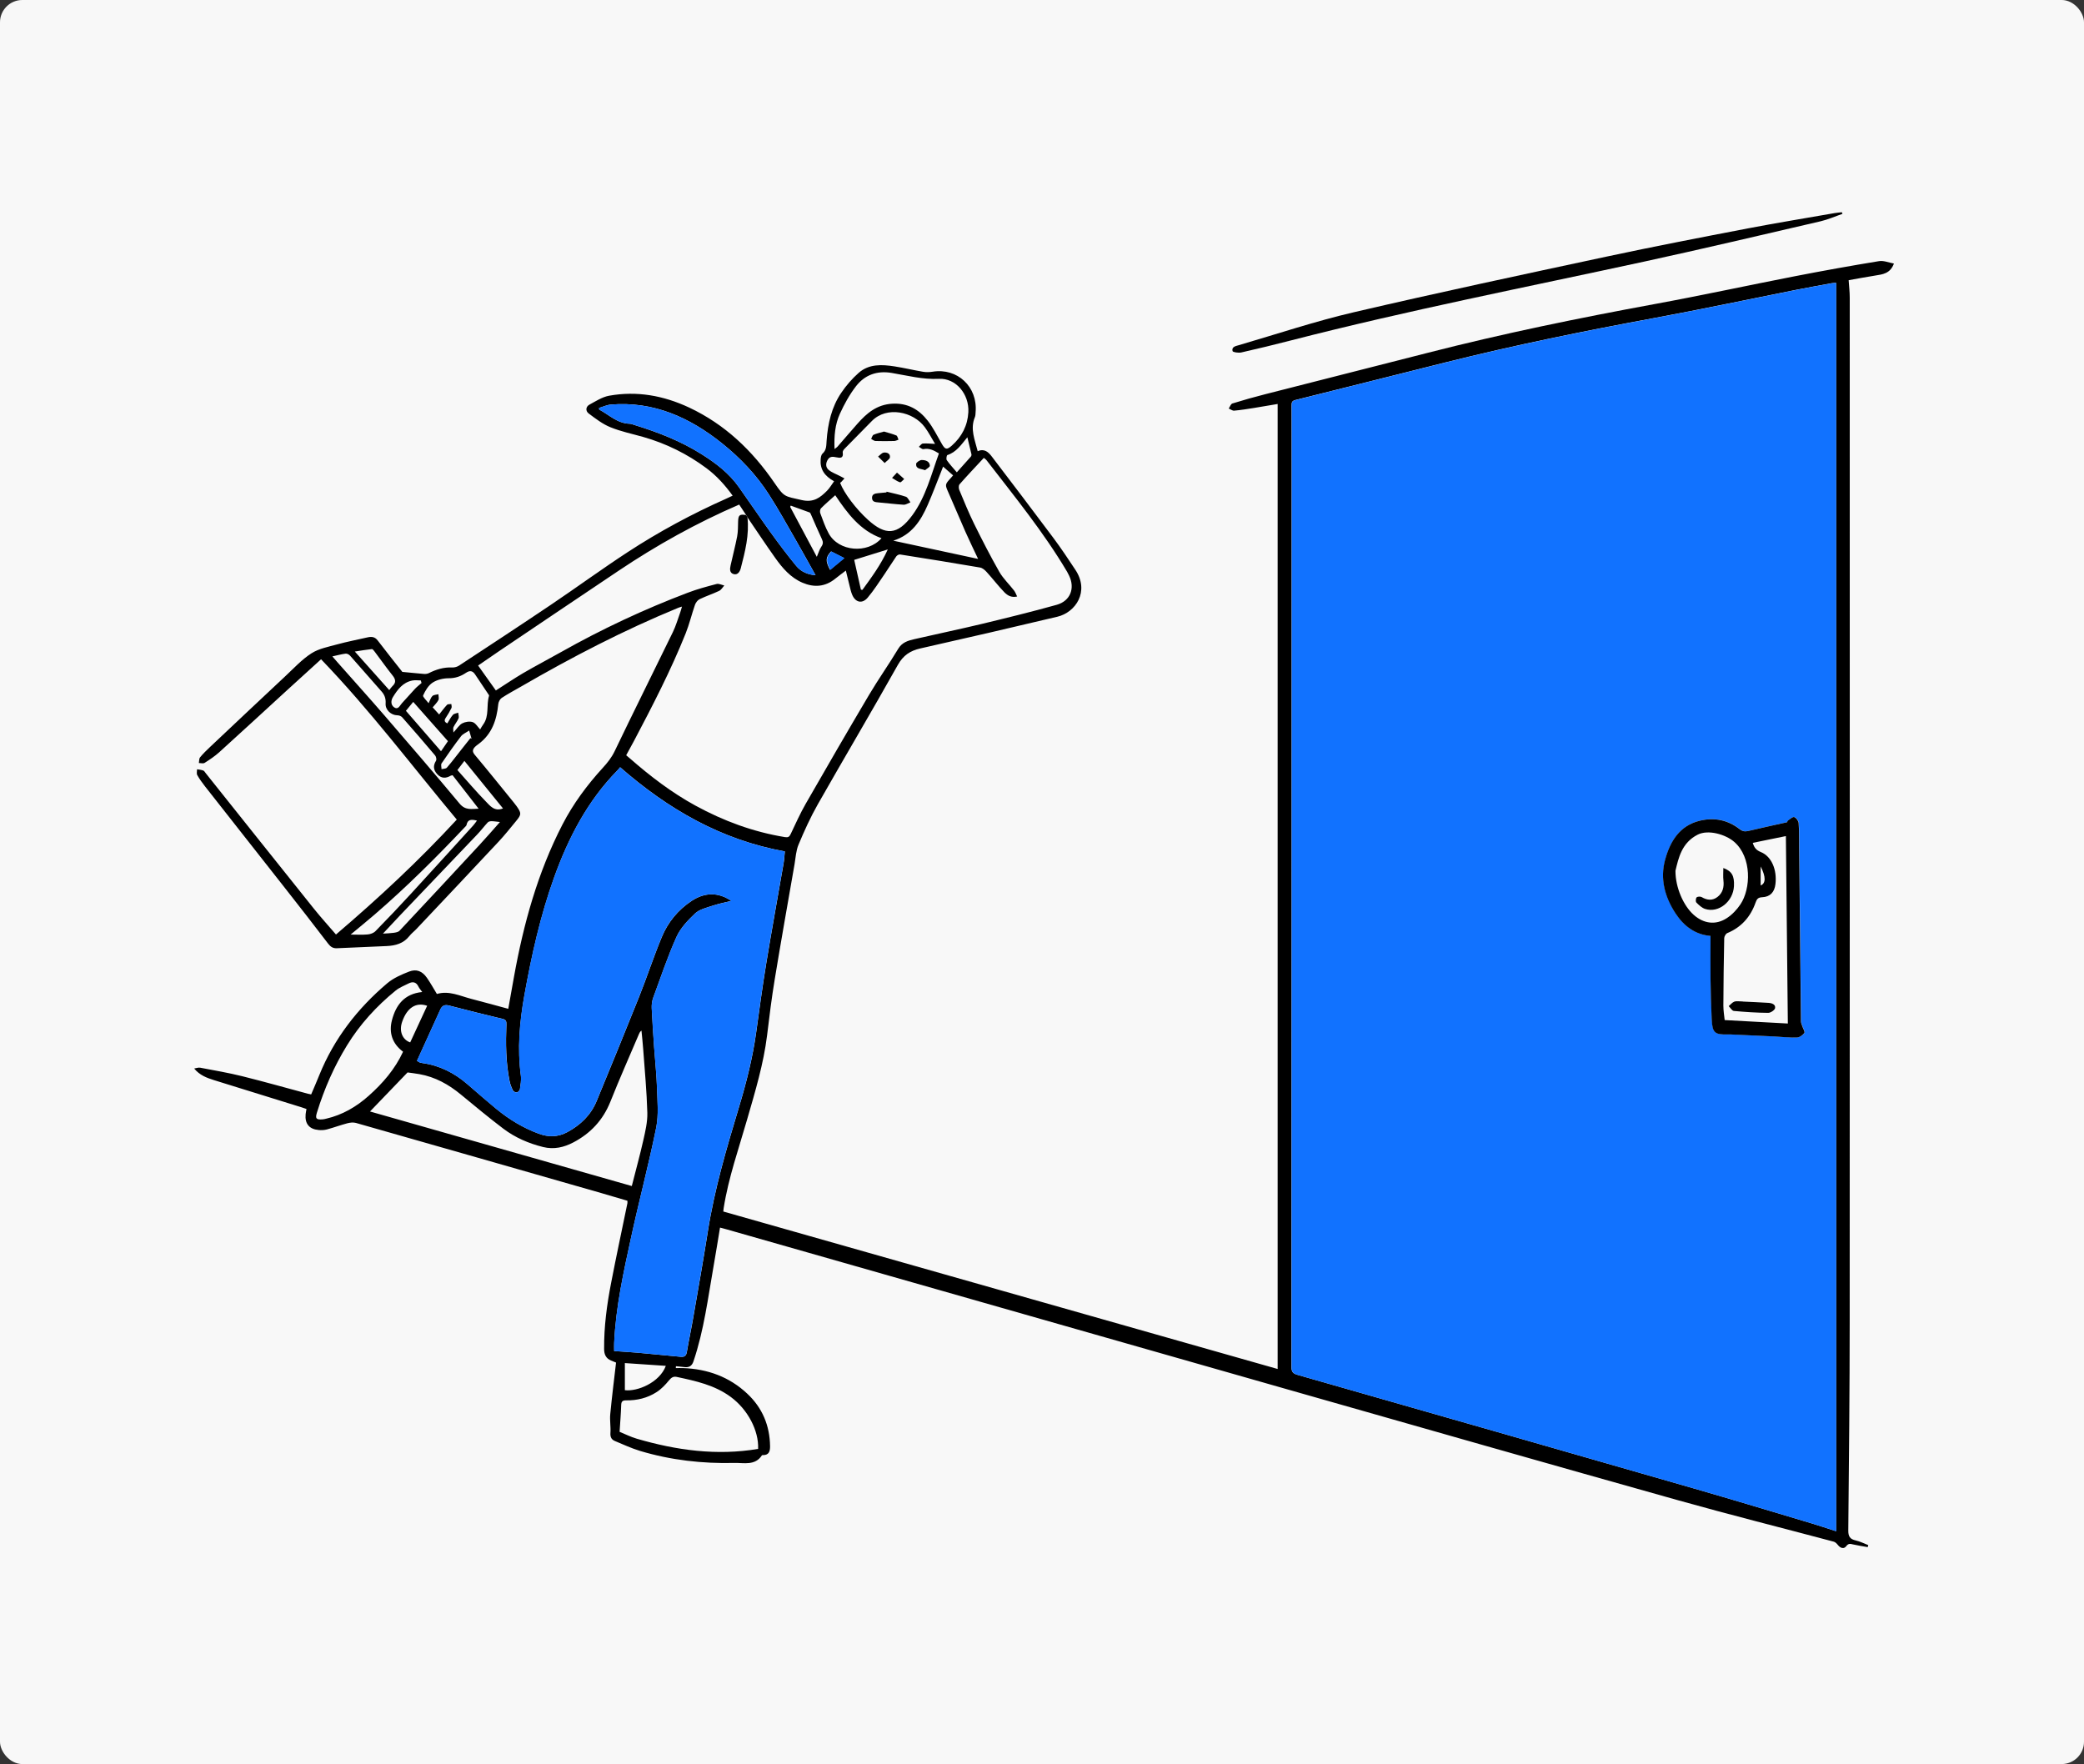 <?xml version="1.0" encoding="UTF-8"?> <svg xmlns="http://www.w3.org/2000/svg" width="280" height="237" viewBox="0 0 280 237" fill="none"><rect x="0" y="0" width="280" height="237" fill="#333333" stroke="none"/><rect width="280" height="237" rx="3" fill="#F8F8F8"></rect><g clip-path="url(#clip0_1980_1138)"><path d="M45.138 125.553C50.866 120.666 56.277 115.633 61.371 110.112C55.356 102.908 49.713 95.398 43.137 88.572C41.611 89.957 40.135 91.293 38.665 92.641C35.596 95.453 32.534 98.278 29.447 101.072C28.849 101.608 28.172 102.06 27.489 102.493C27.306 102.609 26.977 102.511 26.72 102.511C26.769 102.255 26.733 101.932 26.879 101.749C27.282 101.255 27.751 100.803 28.215 100.364C31.588 97.18 34.962 94.001 38.354 90.829C39.483 89.774 40.556 88.602 41.837 87.779C42.832 87.138 44.107 86.9 45.284 86.577C46.632 86.205 48.011 85.949 49.377 85.632C49.926 85.503 50.372 85.546 50.756 86.058C51.891 87.553 53.068 89.011 54.056 90.268C55.161 90.371 56.057 90.469 56.96 90.542C57.174 90.561 57.418 90.53 57.607 90.439C58.601 89.938 59.626 89.621 60.761 89.676C61.066 89.688 61.426 89.591 61.682 89.42C65.794 86.717 69.911 84.015 73.999 81.264C77.47 78.927 80.856 76.45 84.357 74.163C88.56 71.418 92.983 69.038 97.577 66.995C97.833 66.879 98.089 66.757 98.437 66.592C97.412 65.171 96.271 63.908 94.899 62.889C92.337 60.986 89.512 59.589 86.438 58.71C84.955 58.289 83.43 57.978 82.015 57.399C80.959 56.972 80.014 56.24 79.093 55.55C78.653 55.221 78.684 54.635 79.209 54.355C80.056 53.897 80.917 53.33 81.838 53.165C85.577 52.494 89.146 53.141 92.587 54.751C97.406 57.014 101.085 60.54 104.055 64.878C105.391 66.83 105.41 66.653 107.716 67.184C109.32 67.55 110.199 66.854 111.126 65.921C111.474 65.567 111.73 65.122 112.065 64.658C110.772 63.951 110.162 63.029 110.26 61.724C110.278 61.449 110.333 61.096 110.516 60.937C111.053 60.461 111.016 59.839 111.059 59.235C111.224 56.923 111.718 54.696 113.035 52.762C113.694 51.792 114.487 50.871 115.366 50.096C116.757 48.87 118.489 48.962 120.185 49.224C121.478 49.425 122.747 49.73 124.034 49.95C124.449 50.017 124.895 50.005 125.309 49.938C128.634 49.401 131.373 51.969 131.08 55.361C131.062 55.599 131.068 55.855 130.977 56.063C130.324 57.637 130.977 59.082 131.361 60.62C132.258 60.223 132.807 60.742 133.264 61.346C136.034 64.975 138.797 68.611 141.53 72.272C142.567 73.662 143.531 75.108 144.489 76.56C146.423 79.482 144.507 82.276 142.067 82.856C135.942 84.314 129.805 85.729 123.668 87.114C122.29 87.425 121.362 88.035 120.63 89.334C117.104 95.618 113.426 101.816 109.869 108.075C108.887 109.807 108.057 111.638 107.289 113.474C106.947 114.285 106.904 115.225 106.752 116.115C105.855 121.264 104.94 126.407 104.092 131.562C103.677 134.069 103.366 136.588 103.061 139.114C102.585 142.951 101.469 146.63 100.401 150.333C99.261 154.304 97.876 158.208 97.229 162.314C97.205 162.448 97.199 162.588 97.18 162.765C122.009 169.817 146.807 176.863 171.66 183.922V54.275C170.581 54.458 169.544 54.641 168.5 54.806C167.61 54.946 166.713 55.093 165.816 55.172C165.584 55.19 165.334 54.989 165.09 54.885C165.249 54.654 165.365 54.275 165.578 54.208C167.049 53.751 168.537 53.33 170.032 52.952C177.322 51.085 184.612 49.242 191.902 47.382C201.967 44.807 212.143 42.721 222.361 40.842C228.645 39.689 234.897 38.329 241.169 37.109C244.927 36.377 248.691 35.7 252.467 35.083C253.095 34.98 253.797 35.291 254.462 35.407C253.973 36.761 252.943 36.865 251.93 37.023C250.71 37.218 249.502 37.444 248.379 37.645C248.434 38.463 248.526 39.225 248.526 39.988C248.526 85.729 248.538 131.476 248.52 177.217C248.52 186.691 248.422 196.159 248.331 205.633C248.324 206.426 248.568 206.786 249.331 206.957C249.911 207.085 250.454 207.372 251.015 207.585C250.99 207.677 250.966 207.768 250.942 207.854C250.283 207.738 249.624 207.64 248.977 207.494C248.611 207.408 248.355 207.329 248.062 207.719C247.751 208.14 247.287 208.018 246.934 207.567C246.787 207.384 246.586 207.176 246.372 207.121C239.412 205.267 232.421 203.51 225.484 201.564C208.257 196.726 191.054 191.816 173.85 186.911C148.448 179.67 123.052 172.416 97.65 165.169C97.382 165.09 97.107 165.022 96.741 164.925C96.448 166.67 96.186 168.353 95.887 170.031C95.124 174.356 94.588 178.724 93.166 182.915C92.959 183.525 92.575 183.739 91.977 183.671C91.592 183.629 91.202 183.592 90.818 183.549C90.811 183.635 90.805 183.714 90.799 183.8C91.129 183.8 91.458 183.787 91.787 183.8C95.07 183.922 97.992 184.977 100.401 187.24C102.427 189.137 103.427 191.523 103.464 194.304C103.47 194.957 103.33 195.5 102.506 195.494C102.463 195.494 102.396 195.494 102.378 195.512C101.457 196.946 99.938 196.513 98.681 196.543C94.386 196.653 90.134 196.171 86.004 194.933C84.851 194.585 83.741 194.067 82.625 193.603C82.167 193.414 81.978 193.084 82.015 192.529C82.076 191.694 81.911 190.833 81.99 190.004C82.21 187.698 82.503 185.398 82.771 183.061C82.521 182.958 82.314 182.872 82.1 182.787C81.417 182.506 81.173 181.969 81.167 181.256C81.142 178.248 81.539 175.277 82.112 172.337C82.802 168.768 83.564 165.218 84.296 161.655C84.314 161.563 84.296 161.472 84.296 161.319C83.107 160.972 81.929 160.618 80.746 160.276C69.771 157.135 58.796 153.987 47.816 150.863C47.462 150.766 47.029 150.815 46.663 150.912C45.748 151.156 44.851 151.486 43.936 151.736C43.576 151.833 43.179 151.852 42.807 151.815C41.544 151.705 40.947 150.967 41.062 149.704C41.081 149.491 41.13 149.283 41.178 148.991C40.953 148.911 40.715 148.826 40.477 148.753C36.573 147.539 32.662 146.337 28.758 145.117C27.788 144.812 26.836 144.464 26.086 143.555C26.36 143.512 26.647 143.396 26.903 143.445C28.794 143.805 30.692 144.128 32.559 144.592C35.511 145.324 38.445 146.16 41.386 146.947C41.496 146.977 41.618 146.996 41.807 147.032C42.179 146.16 42.557 145.3 42.905 144.427C44.888 139.535 48.029 135.49 52.025 132.105C52.855 131.403 53.922 130.939 54.947 130.537C55.96 130.14 56.734 130.47 57.363 131.372C57.839 132.056 58.241 132.788 58.699 133.538C60.322 133.056 61.792 133.8 63.317 134.197C64.946 134.618 66.568 135.069 68.289 135.533C68.557 134.051 68.801 132.66 69.051 131.269C70.332 124.15 72.236 117.226 75.579 110.759C77.025 107.965 78.873 105.476 80.984 103.164C81.6 102.493 82.155 101.804 82.57 100.95C85.138 95.594 87.798 90.28 90.397 84.936C90.811 84.088 91.074 83.161 91.397 82.27C91.476 82.05 91.531 81.819 91.629 81.495C91.397 81.569 91.232 81.611 91.08 81.678C83.808 84.668 76.848 88.279 70.052 92.214C69.167 92.726 68.264 93.202 67.41 93.763C67.172 93.922 66.977 94.3 66.947 94.593C66.733 96.728 66.099 98.632 64.281 99.968C64.128 100.077 63.97 100.193 63.835 100.327C63.506 100.669 63.408 100.956 63.787 101.407C65.562 103.518 67.288 105.677 69.027 107.813C69.161 107.977 69.295 108.148 69.417 108.319C70.064 109.246 70.07 109.423 69.35 110.296C68.582 111.229 67.825 112.181 67.001 113.065C63.347 116.975 59.669 120.868 55.99 124.766C55.667 125.113 55.276 125.406 54.984 125.778C54.203 126.761 53.135 127.047 51.958 127.102C49.725 127.2 47.492 127.291 45.26 127.395C44.729 127.419 44.412 127.2 44.082 126.773C42.185 124.278 40.245 121.807 38.311 119.336C34.73 114.773 31.131 110.216 27.55 105.653C27.172 105.165 26.8 104.665 26.501 104.128C26.391 103.927 26.476 103.616 26.476 103.353C26.757 103.402 27.044 103.42 27.306 103.518C27.446 103.567 27.538 103.75 27.642 103.878C32.479 109.936 37.305 116.006 42.154 122.057C43.1 123.241 44.125 124.363 45.144 125.553H45.138ZM100.426 69.484C100.365 69.386 100.304 69.288 100.243 69.191C99.932 68.721 99.621 68.251 99.316 67.788C93.581 70.264 88.231 73.248 83.125 76.67C77.769 80.257 72.425 83.862 67.081 87.462C66.123 88.108 65.177 88.767 64.238 89.414C65.074 90.585 65.849 91.677 66.623 92.763C67.91 91.945 69.088 91.14 70.314 90.42C71.98 89.45 73.688 88.56 75.365 87.614C80.843 84.527 86.523 81.861 92.398 79.635C93.66 79.153 94.972 78.799 96.284 78.457C96.589 78.378 96.967 78.585 97.314 78.659C97.089 78.909 96.906 79.25 96.619 79.385C95.765 79.793 94.85 80.086 93.996 80.501C93.728 80.629 93.484 80.959 93.38 81.245C92.934 82.52 92.623 83.85 92.123 85.101C90.128 90.073 87.67 94.825 85.175 99.553C84.845 100.175 84.498 100.791 84.132 101.468C84.321 101.627 84.485 101.761 84.644 101.901C87.371 104.287 90.238 106.483 93.429 108.227C97.211 110.296 101.207 111.772 105.477 112.467C105.898 112.534 106.056 112.418 106.227 112.065C106.88 110.692 107.502 109.295 108.259 107.977C111.059 103.091 113.889 98.211 116.757 93.367C118.001 91.262 119.422 89.267 120.679 87.169C121.204 86.29 122.009 86.065 122.857 85.869C125.84 85.18 128.842 84.558 131.825 83.844C135.216 83.027 138.608 82.197 141.97 81.257C143.818 80.739 144.465 79.025 143.635 77.323C143.55 77.152 143.47 76.981 143.373 76.816C140.225 71.497 136.321 66.72 132.557 61.84C132.447 61.7 132.282 61.602 132.185 61.517C131.062 62.724 129.97 63.877 128.921 65.067C128.787 65.219 128.793 65.598 128.884 65.817C129.525 67.355 130.153 68.898 130.885 70.386C131.959 72.558 133.063 74.712 134.259 76.816C134.783 77.731 135.589 78.488 136.241 79.33C136.412 79.549 136.51 79.836 136.662 80.141C135.863 80.324 135.338 79.976 134.942 79.568C134.106 78.701 133.368 77.731 132.557 76.841C132.325 76.585 132.002 76.304 131.684 76.249C128.103 75.633 124.516 75.059 120.923 74.492C120.771 74.468 120.521 74.608 120.423 74.748C119.868 75.547 119.361 76.383 118.812 77.182C118.086 78.238 117.397 79.33 116.567 80.306C115.835 81.16 114.933 80.94 114.499 79.909C114.341 79.543 114.255 79.141 114.158 78.75C113.987 78.091 113.834 77.426 113.645 76.658C113.127 77.054 112.669 77.384 112.236 77.737C110.876 78.848 109.387 78.958 107.819 78.287C106.227 77.603 105.135 76.334 104.165 74.968C102.884 73.168 101.664 71.32 100.42 69.496L100.426 69.484ZM246.69 205.731V37.999C246.452 38.018 246.263 38.018 246.086 38.048C244.475 38.347 242.859 38.634 241.254 38.951C234.965 40.202 228.687 41.538 222.379 42.703C212.936 44.447 203.529 46.357 194.214 48.687C187.485 50.371 180.756 52.073 174.021 53.745C173.594 53.854 173.527 54.074 173.533 54.446C173.545 57.014 173.539 59.589 173.539 62.157C173.539 102.658 173.539 143.159 173.515 183.659C173.515 184.312 173.722 184.538 174.332 184.709C192.06 189.772 209.788 194.847 227.504 199.947C232.781 201.466 238.039 203.059 243.304 204.633C244.457 204.974 245.598 205.365 246.696 205.718L246.69 205.731ZM56.033 142.524C56.295 142.689 56.332 142.719 56.381 142.731C56.497 142.768 56.606 142.799 56.728 142.817C59.04 143.128 61.029 144.135 62.78 145.641C64.079 146.758 65.367 147.892 66.684 148.978C68.405 150.394 70.284 151.534 72.382 152.309C73.706 152.797 74.969 152.779 76.231 152.096C78.007 151.138 79.391 149.802 80.166 147.923C82.088 143.262 84.003 138.601 85.87 133.922C86.925 131.275 87.81 128.56 88.902 125.925C89.732 123.912 91.092 122.246 92.928 121.032C94.704 119.861 96.528 119.849 98.254 121.032C97.308 121.27 96.454 121.435 95.637 121.715C94.856 121.978 93.959 122.185 93.398 122.716C92.428 123.637 91.434 124.674 90.897 125.864C89.701 128.524 88.774 131.305 87.767 134.044C87.609 134.478 87.548 134.972 87.566 135.435C87.645 137.192 87.773 138.949 87.889 140.7C88.011 142.5 88.213 144.299 88.274 146.099C88.329 147.899 88.518 149.753 88.17 151.486C87.182 156.372 85.894 161.197 84.833 166.078C83.802 170.812 82.741 175.546 82.521 180.42C82.503 180.768 82.521 181.115 82.521 181.512C83.637 181.591 84.68 181.646 85.718 181.738C87.633 181.908 89.549 182.091 91.464 182.281C91.946 182.329 92.196 182.165 92.282 181.652C92.55 180.084 92.886 178.529 93.154 176.961C93.819 173.124 94.502 169.293 95.106 165.443C95.997 159.77 97.62 154.28 99.273 148.795C100.261 145.519 101.109 142.207 101.585 138.809C102.024 135.661 102.445 132.507 102.964 129.365C103.696 124.912 104.507 120.477 105.276 116.03C105.373 115.481 105.398 114.92 105.452 114.389C96.894 112.845 89.762 108.709 83.32 103.079C83.18 103.243 83.064 103.396 82.93 103.53C78.934 107.611 76.372 112.553 74.462 117.854C72.608 123.009 71.424 128.341 70.454 133.733C69.814 137.32 69.503 140.889 69.985 144.513C70.064 145.111 69.942 145.745 69.856 146.349C69.832 146.514 69.606 146.733 69.442 146.764C69.283 146.788 68.996 146.648 68.923 146.502C68.722 146.105 68.551 145.678 68.466 145.239C67.959 142.725 67.947 140.181 68.039 137.638C68.057 137.223 67.99 136.997 67.532 136.887C65.129 136.314 62.731 135.716 60.34 135.094C59.736 134.935 59.394 135.106 59.15 135.655C58.119 137.943 57.07 140.224 56.027 142.518L56.033 142.524ZM84.888 159.337C85.431 157.202 85.986 155.182 86.444 153.151C86.712 151.955 87.005 150.717 86.974 149.503C86.895 146.654 86.627 143.817 86.419 140.975C86.358 140.133 86.267 139.297 86.187 138.461C85.998 138.595 85.925 138.742 85.864 138.888C84.571 141.926 83.229 144.946 82.008 148.014C81.02 150.479 79.349 152.266 77.037 153.48C75.774 154.145 74.432 154.463 72.974 154.103C71.034 153.621 69.222 152.84 67.636 151.644C65.684 150.168 63.805 148.6 61.914 147.044C60.273 145.69 58.467 144.684 56.35 144.311C55.771 144.208 55.185 144.141 54.758 144.08C53.05 145.855 51.391 147.581 49.713 149.326C61.34 152.639 73.059 155.975 84.888 159.343V159.337ZM112.877 64.872C113.414 66.269 115.006 68.379 116.635 69.85C118.934 71.924 120.563 71.979 122.601 69.191C124.4 66.726 125.12 63.749 126.151 60.919C125.462 60.498 124.852 60.181 124.071 60.339C123.894 60.376 123.662 60.138 123.455 60.028C123.632 59.876 123.803 59.601 123.992 59.589C124.498 59.546 125.01 59.613 125.633 59.638C125.157 58.851 124.766 58.082 124.26 57.399C122.711 55.288 119.142 54.525 117.153 56.551C115.921 57.807 114.682 59.052 113.45 60.315C113.334 60.437 113.2 60.644 113.224 60.784C113.359 61.59 112.877 61.547 112.358 61.437C111.919 61.346 111.51 61.285 111.224 61.748C110.912 62.242 110.925 62.779 111.327 63.121C111.773 63.499 112.364 63.694 112.895 63.975C113.084 64.073 113.273 64.176 113.462 64.274C113.322 64.433 113.176 64.597 113.029 64.75C112.987 64.799 112.926 64.829 112.871 64.866L112.877 64.872ZM83.247 192.365C83.967 192.657 84.735 193.048 85.547 193.286C90.885 194.847 96.302 195.598 101.859 194.658C101.963 192.194 100.462 189.363 98.193 187.686C96.015 186.075 93.465 185.532 90.903 184.983C90.47 184.892 90.189 185.081 89.89 185.447C89.402 186.038 88.847 186.63 88.201 187.039C86.974 187.826 85.583 188.161 84.125 188.137C83.625 188.131 83.473 188.302 83.46 188.79C83.424 189.949 83.326 191.102 83.247 192.371V192.365ZM112.12 60.333C112.358 60.144 112.456 60.089 112.529 60.004C113.42 58.979 114.298 57.948 115.195 56.935C116.445 55.52 117.794 54.361 119.862 54.239C121.942 54.111 123.461 55.001 124.651 56.526C125.389 57.472 125.932 58.576 126.536 59.625C126.981 60.4 127.201 60.473 127.884 59.869C129.226 58.68 130.007 57.173 130.104 55.386C130.239 52.933 128.408 50.78 126.151 50.896C123.967 51.005 121.905 50.456 119.807 50.103C117.818 49.767 116.183 50.371 115 51.902C114.139 53.019 113.438 54.288 112.852 55.575C112.193 57.008 112.053 58.582 112.126 60.339L112.12 60.333ZM56.734 133.282C56.521 132.983 56.338 132.794 56.228 132.562C55.929 131.928 55.466 131.836 54.886 132.129C54.294 132.428 53.654 132.678 53.154 133.087C50.591 135.173 48.371 137.601 46.638 140.419C44.9 143.238 43.576 146.264 42.594 149.436C42.337 150.259 42.453 150.455 43.332 150.388C43.497 150.375 43.661 150.339 43.82 150.296C46.004 149.79 47.871 148.704 49.536 147.221C51.433 145.532 53.068 143.647 54.154 141.298C52.684 140.2 52.226 138.717 52.666 137.046C53.196 135.027 54.319 133.514 56.728 133.276L56.734 133.282ZM109.576 77.28C108.68 75.682 107.819 74.108 106.923 72.552C105.739 70.496 104.586 68.416 103.305 66.421C101.609 63.78 99.456 61.517 97.01 59.558C92.66 56.081 87.835 53.897 82.112 54.349C81.563 54.391 81.032 54.647 80.49 54.806C80.496 54.879 80.508 54.952 80.514 55.026C81.838 55.733 82.954 56.886 84.601 56.929C84.809 56.929 85.016 57.027 85.224 57.088C88.39 58.064 91.458 59.247 94.276 61.029C96.186 62.23 97.955 63.578 99.267 65.433C100.725 67.489 102.134 69.581 103.61 71.625C104.696 73.126 105.806 74.608 106.984 76.035C107.636 76.829 108.576 77.207 109.57 77.28H109.576ZM120.014 72.638C123.803 73.455 127.597 74.272 131.416 75.09C130.824 73.827 130.239 72.638 129.702 71.424C128.933 69.685 128.207 67.934 127.438 66.195C126.95 65.097 126.938 65.103 127.792 64.17C127.872 64.085 127.939 63.999 128.055 63.865C127.609 63.475 127.188 63.109 126.712 62.688C126.603 62.962 126.529 63.157 126.456 63.347C125.858 64.847 125.291 66.36 124.644 67.837C123.711 69.978 122.485 71.863 120.02 72.638H120.014ZM44.65 88.181C44.949 88.523 45.144 88.755 45.345 88.981C47.468 91.384 49.621 93.769 51.72 96.197C55.093 100.102 58.455 104.012 61.755 107.971C62.518 108.886 63.353 108.685 64.305 108.648C63.097 107.093 61.938 105.598 60.81 104.152C60.651 104.189 60.596 104.189 60.559 104.213C59.907 104.592 59.303 104.604 58.754 104.018C58.229 103.457 58.162 102.877 58.583 102.206C58.681 102.048 58.601 101.657 58.461 101.493C57.003 99.766 55.527 98.058 54.032 96.362C53.892 96.204 53.611 96.1 53.391 96.1C52.531 96.088 51.757 95.374 51.811 94.514C51.854 93.885 51.689 93.373 51.275 92.909C49.853 91.305 48.456 89.688 47.035 88.09C46.901 87.937 46.638 87.797 46.455 87.815C45.894 87.882 45.345 88.035 44.643 88.188L44.65 88.181ZM58.998 95.996C59.382 95.52 59.693 95.081 60.065 94.691C60.175 94.575 60.444 94.617 60.639 94.587C60.651 94.764 60.724 94.977 60.657 95.118C60.437 95.563 60.187 96.002 59.907 96.411C59.657 96.771 59.699 97.003 60.102 97.186C60.352 96.789 60.553 96.374 60.846 96.045C60.999 95.868 61.316 95.844 61.56 95.746C61.584 96.002 61.694 96.295 61.609 96.508C61.438 96.923 61.133 97.271 60.932 97.68C60.852 97.838 60.919 98.064 60.919 98.412C61.42 97.869 61.7 97.393 62.109 97.18C62.505 96.972 63.097 96.881 63.506 97.015C63.896 97.143 64.165 97.637 64.513 97.997C64.616 97.82 64.744 97.57 64.915 97.344C65.775 96.173 65.312 94.739 65.708 93.477C65.727 93.409 65.641 93.306 65.586 93.227C65.007 92.354 64.415 91.494 63.842 90.622C63.5 90.103 63.122 90.042 62.603 90.396C61.908 90.866 61.169 91.128 60.279 91.122C59.553 91.122 58.717 91.323 58.119 91.714C57.552 92.086 57.143 92.787 56.85 93.428C56.765 93.617 57.302 94.093 57.582 94.477C57.79 94.068 57.881 93.715 58.101 93.507C58.284 93.336 58.632 93.342 58.906 93.269C58.906 93.531 59.01 93.843 58.906 94.05C58.717 94.41 58.406 94.697 58.132 95.032C58.43 95.356 58.711 95.667 59.004 95.99L58.998 95.996ZM112.218 66.537C111.559 67.135 110.906 67.684 110.308 68.288C110.18 68.416 110.138 68.752 110.205 68.935C110.552 69.862 110.87 70.814 111.346 71.674C112.682 74.108 116.555 74.443 118.434 72.308C115.555 71.277 113.853 68.959 112.224 66.537H112.218ZM47.114 125.559C47.944 125.559 48.682 125.608 49.408 125.54C49.768 125.51 50.201 125.351 50.445 125.101C52.056 123.454 53.648 121.783 55.203 120.087C58.003 117.043 60.779 113.974 63.567 110.918C63.744 110.723 63.896 110.497 64.085 110.247C63.372 110.076 62.835 110.033 62.682 110.832C62.664 110.936 62.548 111.028 62.469 111.113C58.601 115.212 54.605 119.184 50.335 122.868C49.28 123.777 48.194 124.656 47.108 125.559H47.114ZM67.166 110.436C66.672 110.387 66.349 110.326 66.019 110.326C65.855 110.326 65.635 110.375 65.531 110.491C65.049 111.009 64.622 111.583 64.128 112.101C60.651 115.749 57.168 119.391 53.69 123.039C52.946 123.82 52.214 124.619 51.452 125.431C51.927 125.4 52.415 125.388 52.897 125.321C53.172 125.284 53.514 125.223 53.684 125.04C57.283 121.209 60.858 117.36 64.433 113.504C65.336 112.534 66.202 111.528 67.172 110.436H67.166ZM89.457 183.501C87.609 183.373 85.821 183.257 83.955 183.128V186.77C85.62 186.978 88.615 185.758 89.457 183.507V183.501ZM52.3 92.714C52.452 92.525 52.562 92.342 52.714 92.195C53.233 91.72 53.178 91.293 52.751 90.756C51.921 89.719 51.159 88.633 50.353 87.565C50.244 87.419 50.079 87.193 49.957 87.205C49.231 87.279 48.505 87.407 47.675 87.535C49.28 89.334 50.762 90.994 52.3 92.714ZM60.187 99.577C58.626 97.808 57.088 96.075 55.52 94.3C55.161 94.733 54.88 95.075 54.538 95.496C56.106 97.302 57.662 99.095 59.254 100.931C59.583 100.449 59.852 100.059 60.187 99.571V99.577ZM115.671 79.22C115.738 79.232 115.805 79.238 115.872 79.25C117.098 77.561 118.343 75.889 119.282 73.815C117.678 74.315 116.238 74.76 114.768 75.218C115.048 76.481 115.36 77.853 115.671 79.226V79.22ZM109.747 74.803C109.967 74.303 110.089 73.827 110.351 73.449C110.607 73.083 110.607 72.814 110.424 72.424C109.912 71.338 109.448 70.228 108.966 69.136C108.918 69.032 108.869 68.88 108.777 68.849C107.935 68.532 107.087 68.233 106.239 67.928C106.215 67.983 106.191 68.044 106.166 68.099C107.344 70.313 108.527 72.528 109.741 74.803H109.747ZM61.45 103.451C62.737 104.884 63.945 106.318 65.251 107.654C65.836 108.252 66.434 109.075 67.581 108.612C65.855 106.489 64.147 104.378 62.396 102.225C62.066 102.652 61.786 103.024 61.456 103.457L61.45 103.451ZM55.112 140.047C55.874 138.4 56.631 136.765 57.393 135.124C55.893 134.606 54.685 135.387 54.032 137.278C53.593 138.534 54.062 139.687 55.118 140.047H55.112ZM129.97 58.747C129.153 59.741 128.494 60.748 127.286 61.138C127.188 61.169 127.103 61.675 127.207 61.822C127.597 62.377 128.061 62.877 128.555 63.456C129.311 62.615 129.879 61.986 130.44 61.346C130.507 61.266 130.544 61.12 130.519 61.022C130.354 60.296 130.171 59.571 129.97 58.741V58.747ZM63.042 98.144C62.615 98.436 62.182 98.601 61.944 98.912C61.035 100.096 60.175 101.316 59.333 102.554C59.211 102.731 59.321 103.066 59.321 103.335C59.565 103.274 59.907 103.292 60.041 103.134C60.736 102.328 61.377 101.474 62.036 100.639C62.426 100.144 62.817 99.656 63.207 99.162C63.256 99.199 63.305 99.229 63.359 99.266C63.268 98.955 63.183 98.644 63.036 98.144H63.042ZM56.637 91.762C56.606 91.647 56.576 91.531 56.539 91.415C56.161 91.415 55.771 91.354 55.405 91.427C54.117 91.677 53.41 92.653 52.781 93.672C52.513 94.117 52.489 94.709 52.958 95.032C53.507 95.404 53.721 94.776 54.002 94.477C54.599 93.843 55.167 93.172 55.764 92.537C56.027 92.257 56.338 92.025 56.625 91.769L56.637 91.762ZM113.426 74.98C112.743 74.632 112.193 74.358 111.657 74.083C110.912 74.901 110.888 75.352 111.522 76.56C112.108 76.072 112.688 75.59 113.426 74.98Z" fill="black"></path><path d="M247.544 28.732C246.568 29.068 245.617 29.495 244.622 29.727C236.71 31.563 228.804 33.43 220.861 35.156C205.031 38.591 189.127 41.702 173.43 45.74C171.222 46.308 169.008 46.851 166.781 47.351C166.403 47.436 165.652 47.326 165.603 47.168C165.445 46.576 166.067 46.485 166.464 46.369C171.612 44.862 176.718 43.154 181.94 41.94C193.208 39.31 204.524 36.901 215.834 34.479C222.173 33.125 228.542 31.892 234.91 30.672C238.76 29.934 242.634 29.306 246.495 28.629C246.818 28.574 247.148 28.549 247.471 28.513C247.496 28.592 247.52 28.665 247.551 28.744L247.544 28.732Z" fill="black"></path><path d="M246.712 205.729C245.614 205.375 244.473 204.985 243.32 204.643C238.056 203.075 232.797 201.477 227.52 199.958C209.804 194.858 192.077 189.782 174.349 184.719C173.739 184.548 173.531 184.322 173.531 183.67C173.55 143.169 173.556 102.668 173.556 62.167C173.556 59.599 173.556 57.025 173.55 54.456C173.55 54.078 173.611 53.859 174.038 53.755C180.772 52.077 187.495 50.375 194.23 48.698C203.545 46.367 212.952 44.458 222.396 42.713C228.704 41.548 234.981 40.212 241.27 38.961C242.881 38.644 244.491 38.351 246.102 38.059C246.279 38.028 246.468 38.028 246.706 38.01V205.735L246.712 205.729ZM229.838 125.74C229.838 127.68 229.82 129.559 229.838 131.432C229.863 133.262 229.905 135.092 229.997 136.922C230.088 138.771 230.393 139.021 232.248 138.972C232.321 138.972 232.388 138.96 232.461 138.966C234.407 139.051 236.353 139.137 238.3 139.234C239.343 139.283 240.392 139.405 241.429 139.381C241.783 139.368 242.222 139.069 242.442 138.771C242.552 138.618 242.265 138.179 242.167 137.862C242.1 137.648 241.99 137.428 241.99 137.209C241.905 129.449 241.826 121.695 241.746 113.936C241.734 112.819 241.758 111.697 241.679 110.58C241.655 110.282 241.362 109.861 241.094 109.769C240.892 109.696 240.532 110.038 240.258 110.221C240.172 110.275 240.148 110.422 240.13 110.458C238.354 110.855 236.64 111.221 234.932 111.63C234.475 111.74 234.133 111.691 233.755 111.392C232.175 110.16 230.369 109.787 228.435 110.245C225.678 110.898 224.403 113.039 223.738 115.497C223.042 118.053 223.683 120.488 225.135 122.702C226.263 124.422 227.77 125.551 229.832 125.734L229.838 125.74Z" fill="#1172FF"></path><path d="M56.016 142.521C57.059 140.228 58.108 137.946 59.139 135.658C59.383 135.115 59.725 134.945 60.329 135.097C62.72 135.719 65.118 136.311 67.521 136.891C67.979 137 68.046 137.232 68.027 137.641C67.93 140.185 67.948 142.729 68.454 145.242C68.54 145.675 68.711 146.108 68.912 146.505C68.985 146.651 69.272 146.792 69.43 146.767C69.595 146.743 69.821 146.517 69.845 146.352C69.931 145.742 70.053 145.114 69.973 144.516C69.485 140.892 69.796 137.324 70.443 133.737C71.407 128.344 72.591 123.012 74.451 117.857C76.361 112.556 78.923 107.615 82.918 103.533C83.053 103.399 83.169 103.247 83.309 103.082C89.751 108.713 96.882 112.843 105.441 114.392C105.386 114.923 105.362 115.484 105.264 116.033C104.496 120.48 103.684 124.915 102.952 129.369C102.434 132.504 102.019 135.658 101.574 138.812C101.098 142.21 100.25 145.517 99.262 148.799C97.608 154.283 95.986 159.767 95.095 165.447C94.491 169.29 93.808 173.127 93.143 176.964C92.874 178.532 92.539 180.088 92.27 181.656C92.185 182.168 91.935 182.333 91.453 182.284C89.537 182.101 87.622 181.912 85.706 181.741C84.669 181.649 83.626 181.595 82.51 181.515C82.51 181.113 82.498 180.765 82.51 180.423C82.729 175.555 83.791 170.821 84.822 166.081C85.883 161.207 87.177 156.381 88.159 151.489C88.507 149.756 88.317 147.896 88.263 146.102C88.208 144.297 88.006 142.503 87.878 140.703C87.756 138.946 87.634 137.196 87.555 135.439C87.537 134.975 87.598 134.481 87.756 134.048C88.763 131.303 89.69 128.527 90.886 125.867C91.422 124.678 92.417 123.64 93.387 122.719C93.948 122.189 94.845 121.981 95.626 121.719C96.443 121.444 97.297 121.28 98.243 121.036C96.516 119.852 94.686 119.864 92.917 121.036C91.075 122.25 89.721 123.915 88.891 125.928C87.805 128.564 86.914 131.278 85.859 133.926C83.992 138.605 82.077 143.266 80.155 147.926C79.38 149.805 77.996 151.141 76.22 152.099C74.957 152.776 73.695 152.801 72.371 152.312C70.272 151.538 68.387 150.391 66.673 148.982C65.349 147.896 64.062 146.761 62.769 145.645C61.018 144.138 59.029 143.131 56.717 142.82C56.601 142.802 56.485 142.771 56.369 142.735C56.327 142.723 56.29 142.686 56.022 142.527L56.016 142.521Z" fill="#1172FF"></path><path d="M109.565 77.28C108.571 77.207 107.631 76.829 106.979 76.036C105.801 74.608 104.691 73.126 103.605 71.625C102.129 69.581 100.72 67.495 99.261 65.433C97.944 63.572 96.175 62.23 94.271 61.029C91.453 59.247 88.384 58.058 85.218 57.088C85.017 57.027 84.803 56.935 84.596 56.929C82.943 56.886 81.833 55.733 80.509 55.026C80.503 54.953 80.49 54.879 80.484 54.806C81.021 54.648 81.558 54.391 82.107 54.349C87.829 53.903 92.655 56.081 97.004 59.558C99.451 61.517 101.604 63.78 103.3 66.421C104.581 68.416 105.734 70.496 106.918 72.552C107.814 74.108 108.674 75.682 109.571 77.28H109.565Z" fill="#1172FF"></path><path d="M100.421 69.484C100.695 71.851 100.104 74.109 99.524 76.359C99.402 76.823 99.103 77.269 98.585 77.134C97.999 76.982 98.054 76.421 98.164 75.945C98.451 74.651 98.792 73.364 99.042 72.065C99.164 71.418 99.152 70.741 99.17 70.082C99.195 69.204 99.365 69.045 100.244 69.198C100.305 69.295 100.366 69.393 100.427 69.49L100.421 69.484Z" fill="black"></path><path d="M113.472 74.981C112.734 75.591 112.161 76.073 111.569 76.561C110.934 75.353 110.959 74.907 111.703 74.084C112.234 74.352 112.783 74.633 113.472 74.981Z" fill="#1172FF"></path><path d="M229.813 125.742C227.751 125.559 226.245 124.43 225.116 122.71C223.664 120.495 223.024 118.061 223.719 115.505C224.39 113.047 225.659 110.905 228.416 110.253C230.35 109.795 232.156 110.167 233.736 111.399C234.114 111.698 234.456 111.747 234.913 111.637C236.621 111.229 238.336 110.863 240.111 110.466C240.129 110.436 240.154 110.289 240.239 110.228C240.514 110.045 240.873 109.704 241.075 109.777C241.343 109.874 241.636 110.289 241.66 110.588C241.74 111.704 241.715 112.821 241.728 113.943C241.807 121.703 241.88 129.457 241.972 137.216C241.972 137.436 242.081 137.656 242.148 137.869C242.246 138.18 242.539 138.626 242.423 138.778C242.203 139.077 241.764 139.382 241.41 139.388C240.367 139.419 239.324 139.291 238.281 139.242C236.335 139.15 234.389 139.065 232.443 138.973C232.369 138.973 232.302 138.973 232.229 138.979C230.375 139.028 230.07 138.778 229.978 136.93C229.887 135.1 229.844 133.269 229.819 131.439C229.795 129.567 229.819 127.688 229.819 125.748L229.813 125.742ZM240.209 137.497C240.123 129.097 240.032 120.721 239.946 112.327C238.488 112.626 237 112.925 235.499 113.236C235.688 113.925 236.018 114.242 236.585 114.474C238.006 115.047 238.775 116.841 238.543 118.781C238.415 119.867 237.835 120.495 236.75 120.544C236.207 120.568 236.036 120.8 235.877 121.252C235.206 123.161 233.98 124.57 232.071 125.363C231.869 125.449 231.668 125.803 231.662 126.034C231.601 129.054 231.558 132.074 231.546 135.1C231.546 135.777 231.662 136.454 231.723 137.046C234.566 137.198 237.341 137.351 240.209 137.509V137.497ZM225.11 116.981C225.098 119.238 226.184 121.685 227.562 122.911C228.892 124.094 230.521 124.326 232.01 123.35C232.723 122.887 233.358 122.216 233.834 121.508C235.255 119.391 235.383 115.188 233.016 113.114C231.857 112.101 229.521 111.418 228.105 112.131C225.934 113.23 225.519 115.298 225.11 116.981ZM236.554 116.408V118.958C237.256 118.689 237.28 117.805 236.554 116.408Z" fill="black"></path><path d="M119.132 66.059C119.999 66.278 120.877 66.449 121.713 66.736C121.969 66.827 122.122 67.224 122.323 67.486C122.018 67.602 121.707 67.822 121.414 67.809C120.279 67.742 119.157 67.596 118.022 67.498C117.626 67.462 117.211 67.443 117.168 66.949C117.119 66.412 117.528 66.296 117.961 66.26C118.339 66.229 118.711 66.193 119.09 66.156C119.102 66.126 119.114 66.095 119.126 66.059H119.132Z" fill="black"></path><path d="M118.767 57.978C119.316 58.143 119.89 58.283 120.427 58.503C120.579 58.564 120.622 58.875 120.719 59.071C120.53 59.132 120.341 59.241 120.152 59.247C119.31 59.266 118.468 59.278 117.626 59.247C117.431 59.241 117.242 59.064 117.047 58.967C117.151 58.778 117.212 58.485 117.37 58.412C117.797 58.222 118.261 58.131 118.773 57.978H118.767Z" fill="black"></path><path d="M124.289 63.169C123.697 62.944 123.051 63.041 123.087 62.327C123.094 62.132 123.575 61.803 123.838 61.803C124.32 61.803 124.899 61.949 124.936 62.565C124.948 62.754 124.515 62.968 124.289 63.169Z" fill="black"></path><path d="M118.861 62.206C118.489 61.84 118.233 61.59 117.977 61.34C118.233 61.151 118.477 60.834 118.751 60.803C119.142 60.755 119.636 60.913 119.569 61.444C119.544 61.676 119.191 61.871 118.861 62.206Z" fill="black"></path><path d="M120.517 63.492C120.907 63.84 121.2 64.096 121.486 64.352C121.297 64.511 121.053 64.84 120.925 64.798C120.541 64.676 120.205 64.413 119.852 64.206C120.035 64.011 120.218 63.816 120.517 63.492Z" fill="black"></path><path d="M234.138 134.557C235.163 134.606 236.39 134.654 237.622 134.734C238.067 134.764 238.586 134.947 238.494 135.441C238.445 135.71 237.89 136.082 237.567 136.076C236.03 136.064 234.492 135.96 232.955 135.82C232.705 135.795 232.491 135.399 232.266 135.173C232.516 134.966 232.729 134.679 233.016 134.569C233.284 134.465 233.626 134.545 234.138 134.545V134.557Z" fill="black"></path><path d="M231.549 116.617C232.696 117.051 233.037 117.673 232.97 119.045C232.872 121.12 230.902 122.706 229.09 122.114C228.651 121.968 228.261 121.601 227.919 121.254C227.803 121.138 227.827 120.705 227.949 120.571C228.065 120.442 228.456 120.424 228.627 120.522C229.352 120.949 230.072 121.028 230.75 120.51C231.469 119.954 231.658 119.18 231.555 118.289C231.494 117.764 231.543 117.227 231.543 116.611L231.549 116.617Z" fill="black"></path></g><defs><clipPath id="clip0_1980_1138"><rect width="228.4" height="179.487" fill="white" transform="translate(26 28.499)"></rect></clipPath></defs></svg> 